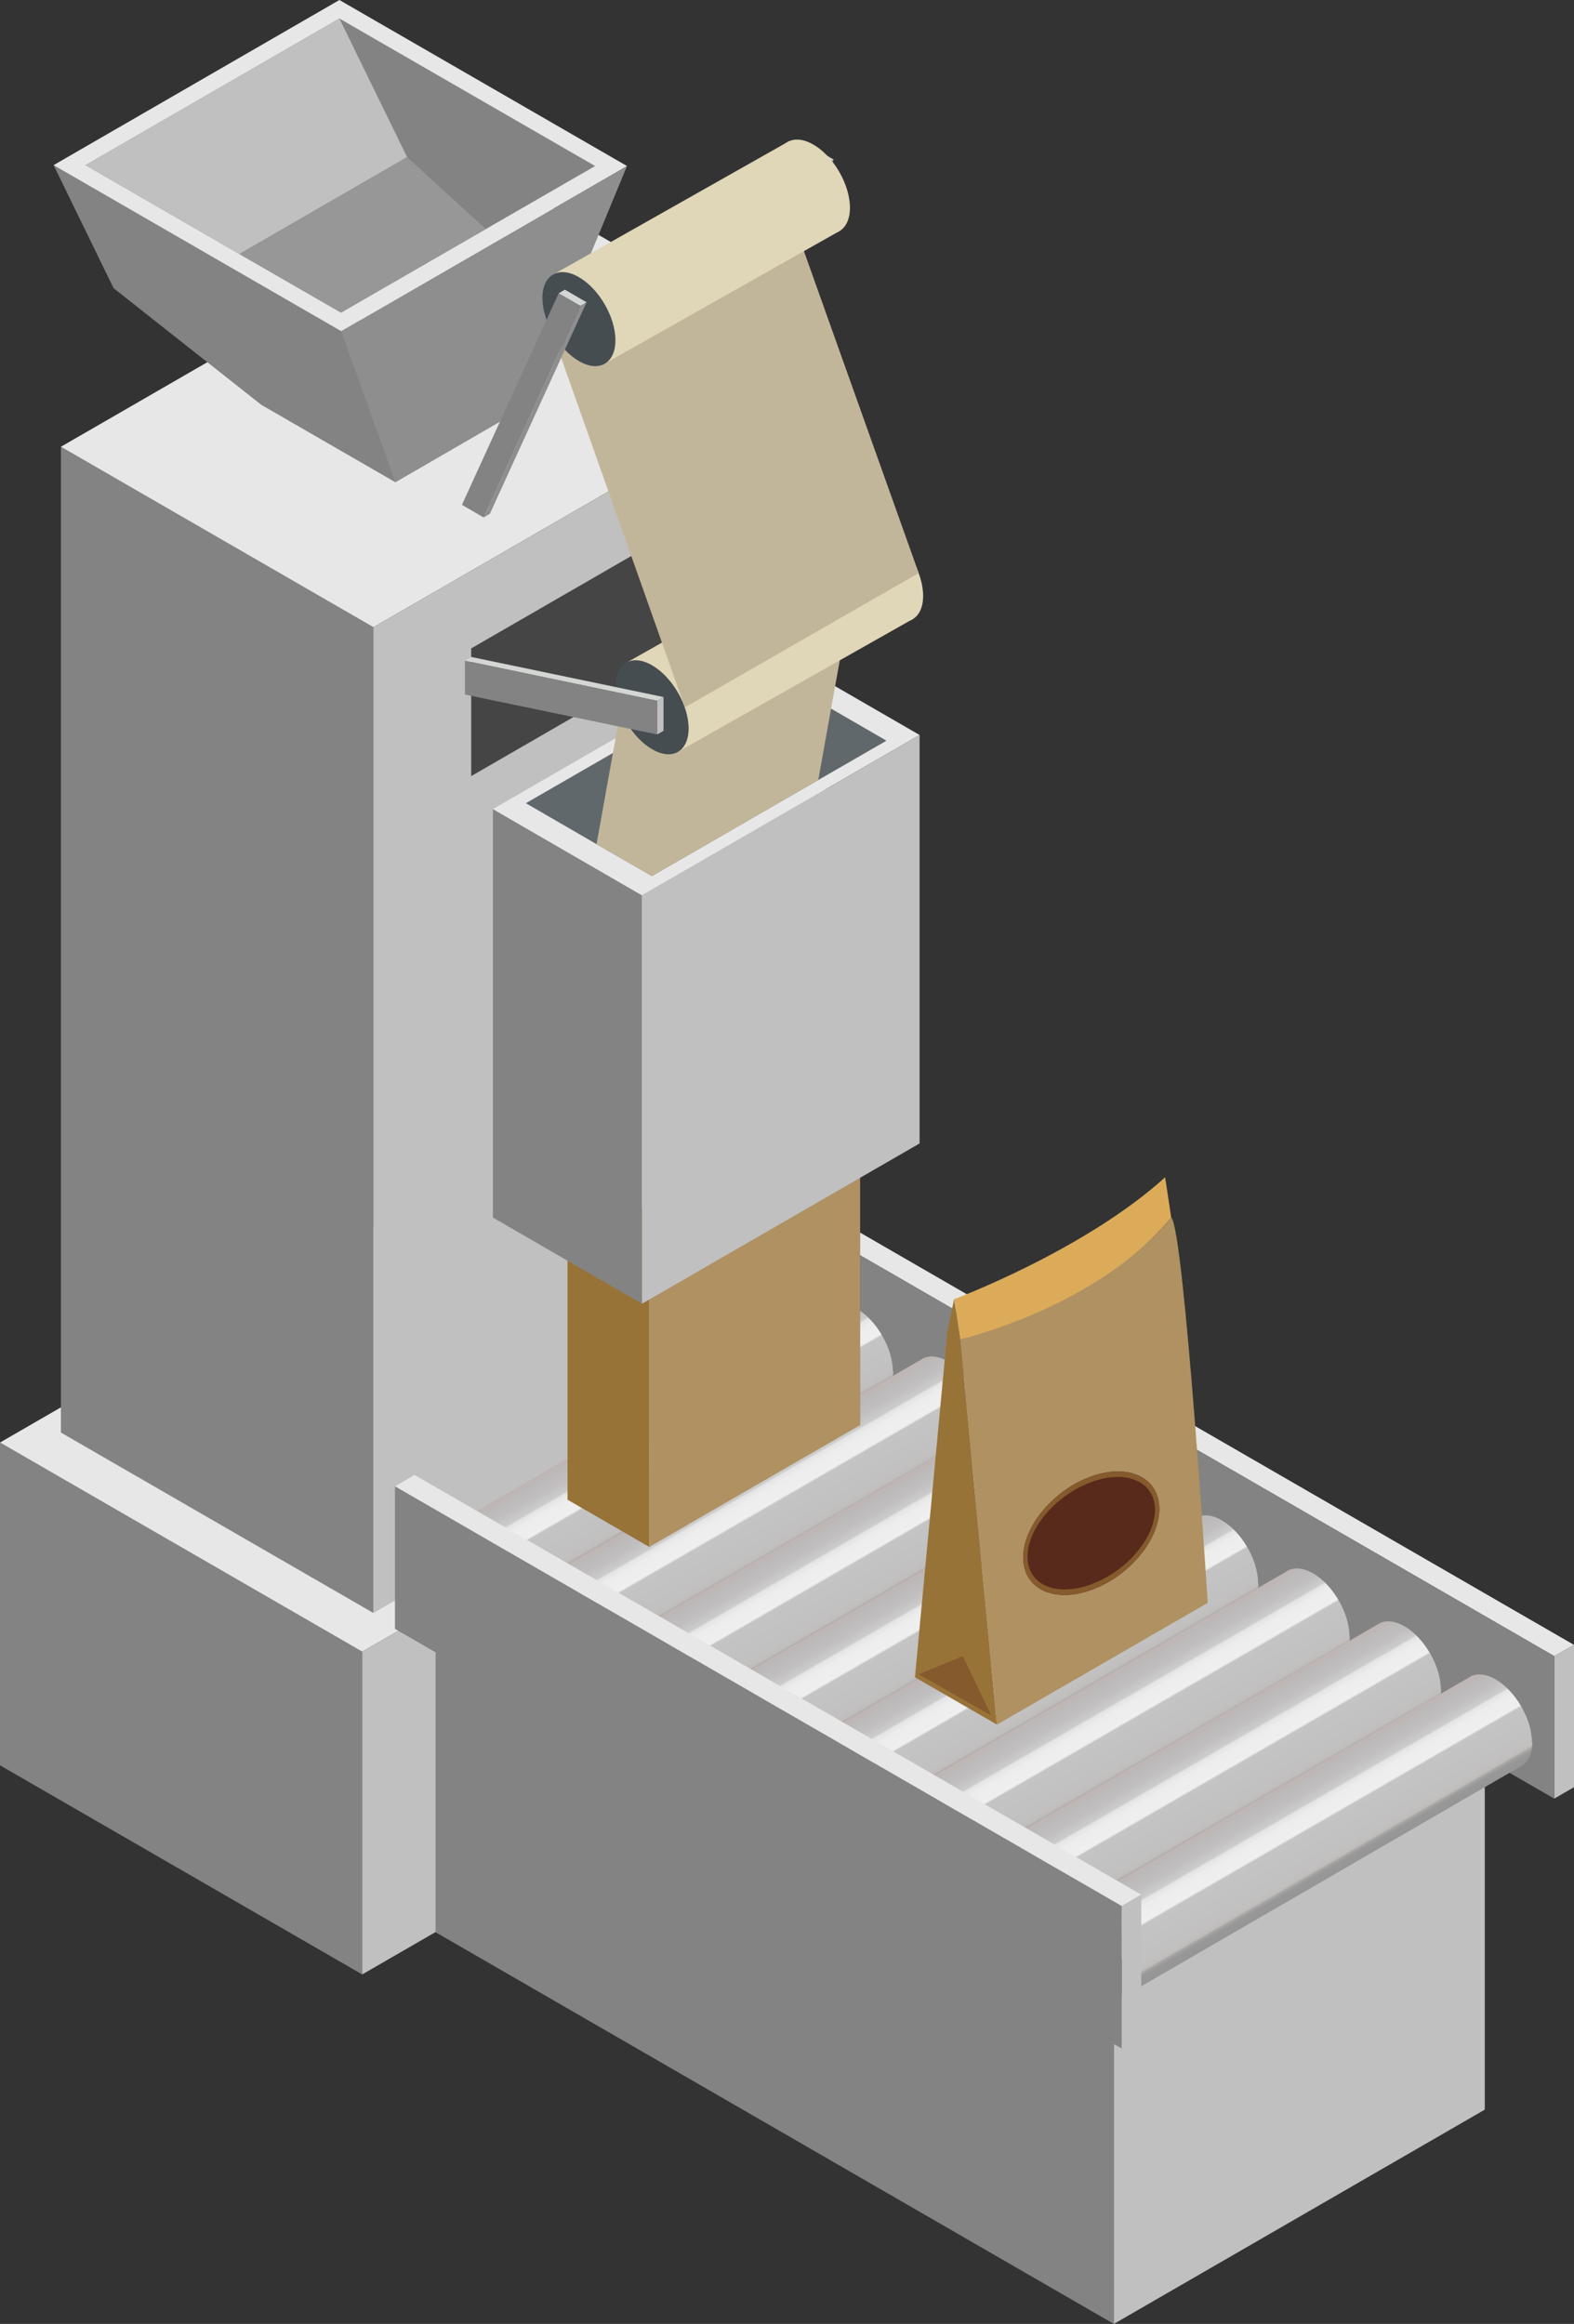 <svg xmlns="http://www.w3.org/2000/svg" xmlns:xlink="http://www.w3.org/1999/xlink" id="Layer_2" data-name="Layer 2" viewBox="0 0 88.39 130.46"><rect x="0" y="0" width="88.39" height="130.46" fill="#333333" stroke="none"/><defs><style>      .cls-1 {        fill: #855a2d;      }      .cls-2 {        fill: #dcab5a;      }      .cls-3 {        fill: #582a1c;      }      .cls-4 {        fill: #454545;      }      .cls-5 {        fill: #d3d6d3;      }      .cls-6 {        fill: #979797;      }      .cls-7 {        fill: #454d51;      }      .cls-8 {        fill: #525252;      }      .cls-9 {        fill: #61686b;      }      .cls-10 {        fill: #af9162;      }      .cls-11 {        fill: #e7e7e7;      }      .cls-12 {        fill: #fff;      }      .cls-13 {        fill: silver;      }      .cls-14 {        fill: #6e2165;      }      .cls-15 {        fill: #8f8e8e;      }      .cls-16 {        fill: #838383;      }      .cls-17 {        fill: url(#_ÂÁ_Ï_ÌÌ_È_ËÂÌÚ_71-7);      }      .cls-18 {        fill: url(#_ÂÁ_Ï_ÌÌ_È_ËÂÌÚ_71-8);      }      .cls-19 {        fill: url(#_ÂÁ_Ï_ÌÌ_È_ËÂÌÚ_71-3);      }      .cls-20 {        fill: url(#_ÂÁ_Ï_ÌÌ_È_ËÂÌÚ_71-4);      }      .cls-21 {        fill: url(#_ÂÁ_Ï_ÌÌ_È_ËÂÌÚ_71-5);      }      .cls-22 {        fill: url(#_ÂÁ_Ï_ÌÌ_È_ËÂÌÚ_71-2);      }      .cls-23 {        fill: url(#_ÂÁ_Ï_ÌÌ_È_ËÂÌÚ_71-6);      }      .cls-24 {        fill: #e0d6b8;      }      .cls-25 {        fill: #987337;      }      .cls-26 {        fill: url(#_ÂÁ_Ï_ÌÌ_È_ËÂÌÚ_71);      }      .cls-27 {        fill: #c2b69a;      }      .cls-28 {        fill: #899289;      }    </style><linearGradient id="_&#xC2;&#xC1;_&#xCF;_&#xCC;&#xCC;_&#xC8;_&#xCB;&#xC2;&#xCC;&#xDA;_71" data-name="&#xA1;&#xC2;&#xC1;&#x2DA;&#xCF;&#x2C7;&#xCC;&#xCC;&#x2DA;&#xC8; &#x201E;&#xF8FF;&#x2021;&#x2030;&#xCB;&#xC2;&#xCC;&#xDA; 71" x1="35.89" y1="79.51" x2="38.8" y2="84.54" gradientUnits="userSpaceOnUse"><stop offset=".02" stop-color="#beb6b4"></stop><stop offset=".08" stop-color="#bcbaba"></stop><stop offset=".17" stop-color="#c0bebe"></stop><stop offset=".27" stop-color="#cccbcb"></stop><stop offset=".28" stop-color="#d3d2d2"></stop><stop offset=".29" stop-color="#e3e3e3"></stop><stop offset=".3" stop-color="#e6e6e6"></stop><stop offset=".35" stop-color="#ededed"></stop><stop offset=".48" stop-color="#efefef"></stop><stop offset=".49" stop-color="#ddd"></stop><stop offset=".5" stop-color="#c4c4c4"></stop><stop offset=".78" stop-color="#c2c1c1"></stop><stop offset=".86" stop-color="#c1bfbe"></stop><stop offset=".88" stop-color="#bcb8b6"></stop><stop offset=".88" stop-color="#bbb7b5"></stop><stop offset=".89" stop-color="#aaa8a7"></stop><stop offset=".91" stop-color="#9e9d9d"></stop><stop offset=".93" stop-color="#979797"></stop><stop offset="1" stop-color="#969696"></stop></linearGradient><linearGradient id="_&#xC2;&#xC1;_&#xCF;_&#xCC;&#xCC;_&#xC8;_&#xCB;&#xC2;&#xCC;&#xDA;_71-2" data-name="&#xA1;&#xC2;&#xC1;&#x2DA;&#xCF;&#x2C7;&#xCC;&#xCC;&#x2DA;&#xC8; &#x201E;&#xF8FF;&#x2021;&#x2030;&#xCB;&#xC2;&#xCC;&#xDA; 71" x1="41.02" y1="82.48" x2="43.93" y2="87.52" xlink:href="#_&#xC2;&#xC1;_&#xCF;_&#xCC;&#xCC;_&#xC8;_&#xCB;&#xC2;&#xCC;&#xDA;_71"></linearGradient><linearGradient id="_&#xC2;&#xC1;_&#xCF;_&#xCC;&#xCC;_&#xC8;_&#xCB;&#xC2;&#xCC;&#xDA;_71-3" data-name="&#xA1;&#xC2;&#xC1;&#x2DA;&#xCF;&#x2C7;&#xCC;&#xCC;&#x2DA;&#xC8; &#x201E;&#xF8FF;&#x2021;&#x2030;&#xCB;&#xC2;&#xCC;&#xDA; 71" x1="46.14" y1="85.46" x2="49.05" y2="90.49" xlink:href="#_&#xC2;&#xC1;_&#xCF;_&#xCC;&#xCC;_&#xC8;_&#xCB;&#xC2;&#xCC;&#xDA;_71"></linearGradient><linearGradient id="_&#xC2;&#xC1;_&#xCF;_&#xCC;&#xCC;_&#xC8;_&#xCB;&#xC2;&#xCC;&#xDA;_71-4" data-name="&#xA1;&#xC2;&#xC1;&#x2DA;&#xCF;&#x2C7;&#xCC;&#xCC;&#x2DA;&#xC8; &#x201E;&#xF8FF;&#x2021;&#x2030;&#xCB;&#xC2;&#xCC;&#xDA; 71" x1="51.27" y1="88.43" x2="54.18" y2="93.47" xlink:href="#_&#xC2;&#xC1;_&#xCF;_&#xCC;&#xCC;_&#xC8;_&#xCB;&#xC2;&#xCC;&#xDA;_71"></linearGradient><linearGradient id="_&#xC2;&#xC1;_&#xCF;_&#xCC;&#xCC;_&#xC8;_&#xCB;&#xC2;&#xCC;&#xDA;_71-5" data-name="&#xA1;&#xC2;&#xC1;&#x2DA;&#xCF;&#x2C7;&#xCC;&#xCC;&#x2DA;&#xC8; &#x201E;&#xF8FF;&#x2021;&#x2030;&#xCB;&#xC2;&#xCC;&#xDA; 71" x1="56.4" y1="91.41" x2="59.31" y2="96.44" xlink:href="#_&#xC2;&#xC1;_&#xCF;_&#xCC;&#xCC;_&#xC8;_&#xCB;&#xC2;&#xCC;&#xDA;_71"></linearGradient><linearGradient id="_&#xC2;&#xC1;_&#xCF;_&#xCC;&#xCC;_&#xC8;_&#xCB;&#xC2;&#xCC;&#xDA;_71-6" data-name="&#xA1;&#xC2;&#xC1;&#x2DA;&#xCF;&#x2C7;&#xCC;&#xCC;&#x2DA;&#xC8; &#x201E;&#xF8FF;&#x2021;&#x2030;&#xCB;&#xC2;&#xCC;&#xDA; 71" x1="61.53" y1="94.38" x2="64.44" y2="99.42" xlink:href="#_&#xC2;&#xC1;_&#xCF;_&#xCC;&#xCC;_&#xC8;_&#xCB;&#xC2;&#xCC;&#xDA;_71"></linearGradient><linearGradient id="_&#xC2;&#xC1;_&#xCF;_&#xCC;&#xCC;_&#xC8;_&#xCB;&#xC2;&#xCC;&#xDA;_71-7" data-name="&#xA1;&#xC2;&#xC1;&#x2DA;&#xCF;&#x2C7;&#xCC;&#xCC;&#x2DA;&#xC8; &#x201E;&#xF8FF;&#x2021;&#x2030;&#xCB;&#xC2;&#xCC;&#xDA; 71" x1="66.66" y1="97.35" x2="69.57" y2="102.39" xlink:href="#_&#xC2;&#xC1;_&#xCF;_&#xCC;&#xCC;_&#xC8;_&#xCB;&#xC2;&#xCC;&#xDA;_71"></linearGradient><linearGradient id="_&#xC2;&#xC1;_&#xCF;_&#xCC;&#xCC;_&#xC8;_&#xCB;&#xC2;&#xCC;&#xDA;_71-8" data-name="&#xA1;&#xC2;&#xC1;&#x2DA;&#xCF;&#x2C7;&#xCC;&#xCC;&#x2DA;&#xC8; &#x201E;&#xF8FF;&#x2021;&#x2030;&#xCB;&#xC2;&#xCC;&#xDA; 71" x1="71.78" y1="100.33" x2="74.69" y2="105.37" xlink:href="#_&#xC2;&#xC1;_&#xCF;_&#xCC;&#xCC;_&#xC8;_&#xCB;&#xC2;&#xCC;&#xDA;_71"></linearGradient></defs><g id="_0" data-name="0"><g><g><g><polygon class="cls-16" points="0 80.98 0 99.1 20.34 110.84 20.34 92.72 0 80.98"></polygon><polygon class="cls-11" points="0 80.98 20.34 92.72 49.78 75.72 29.44 63.98 0 80.98"></polygon><polygon class="cls-13" points="49.78 93.84 20.34 110.84 20.34 92.72 49.78 75.72 49.78 93.84"></polygon></g><g><polygon class="cls-16" points="3.42 25.08 3.42 80.42 20.97 90.55 20.97 35.21 3.42 25.08"></polygon><polygon class="cls-11" points="3.42 25.08 20.97 35.21 46.36 20.55 28.82 10.42 3.42 25.08"></polygon><polygon class="cls-13" points="46.36 75.89 20.97 90.55 20.97 35.21 46.36 20.55 46.36 75.89"></polygon></g><g><polygon class="cls-16" points="22.2 27.07 14.68 22.73 6.38 16.18 3.01 9.27 29.66 22.75 22.2 27.07"></polygon><polygon class="cls-15" points="35.21 9.32 29.66 22.75 22.2 27.07 19.16 18.59 35.21 9.32"></polygon><polygon class="cls-11" points="19.16 18.59 3.01 9.27 19.06 0 35.21 9.32 19.16 18.59"></polygon><polygon class="cls-16" points="33.42 9.32 27.28 12.86 19.15 17.55 13.44 14.26 4.8 9.27 19.06 1.04 33.42 9.32"></polygon><polygon class="cls-13" points="22.86 8.82 13.44 14.26 4.8 9.27 19.06 1.04 22.86 8.82"></polygon><polygon class="cls-6" points="27.28 12.86 19.15 17.55 13.44 14.26 22.86 8.82 27.28 12.86"></polygon></g><polygon class="cls-13" points="62.55 130.46 83.38 118.43 83.38 100.08 62.55 112.11 62.55 130.46"></polygon><polygon class="cls-8" points="85.66 98.76 47.58 76.77 22.18 91.43 60.27 113.42 85.66 98.76"></polygon><polygon class="cls-16" points="62.55 130.46 24.46 108.47 24.46 90.12 62.55 112.11 62.55 130.46"></polygon><g><polygon class="cls-11" points="87.28 92.97 46.47 69.41 47.58 68.78 88.39 92.34 87.28 92.97"></polygon><polygon class="cls-13" points="87.28 92.97 87.28 100.97 88.39 100.33 88.39 92.34 87.28 92.97"></polygon><polygon class="cls-16" points="87.28 100.97 46.47 77.41 46.47 69.41 87.28 92.97 87.28 100.97"></polygon></g><g><g><path class="cls-26" d="M50.14,76.99c0-1.3-.92-2.89-2.05-3.54-.52-.3-.99-.34-1.35-.19h0s-.04.02-.04.02c-.03.02-.06.04-.1.06l-22.88,13.25,2.97,4.96,22.83-13.23s.03-.02.05-.03l.03-.02h0c.34-.23.56-.66.56-1.29Z"></path><path class="cls-7" d="M27.27,90.23c0,1.3-.92,1.83-2.05,1.17-1.13-.65-2.05-2.24-2.05-3.54s.92-1.83,2.05-1.17c1.13.65,2.05,2.24,2.05,3.54Z"></path></g><g><path class="cls-22" d="M55.27,79.96c0-1.3-.92-2.89-2.05-3.54-.52-.3-.99-.34-1.35-.18h0s-.04.02-.04.02c-.03.02-.06.04-.1.06l-22.88,13.25,2.97,4.96,22.83-13.23s.03-.02.05-.03l.03-.02h0c.34-.23.56-.67.56-1.29Z"></path><path class="cls-7" d="M32.4,93.2c0,1.3-.92,1.83-2.05,1.17-1.13-.65-2.05-2.24-2.05-3.54s.92-1.83,2.05-1.17c1.13.65,2.05,2.24,2.05,3.54Z"></path></g><g><path class="cls-19" d="M60.39,82.93c0-1.3-.92-2.89-2.05-3.54-.52-.3-.99-.34-1.35-.18h0s-.04.02-.04.02c-.03.02-.06.04-.1.06l-22.88,13.25,2.97,4.96,22.83-13.23s.03-.02.05-.03l.03-.02h0c.34-.23.56-.66.56-1.29Z"></path><path class="cls-7" d="M37.52,96.18c0,1.3-.92,1.83-2.05,1.17-1.13-.65-2.05-2.24-2.05-3.54s.92-1.83,2.05-1.17c1.13.65,2.05,2.24,2.05,3.54Z"></path></g><g><path class="cls-20" d="M65.52,85.91c0-1.3-.92-2.89-2.05-3.54-.52-.3-.99-.34-1.35-.18h0s-.04.02-.04.02c-.03.02-.06.04-.1.06l-22.88,13.25,2.97,4.96,22.83-13.23s.03-.02.05-.03l.03-.02h0c.34-.23.56-.66.56-1.29Z"></path><path class="cls-7" d="M42.65,99.15c0,1.3-.92,1.83-2.05,1.17-1.13-.65-2.05-2.24-2.05-3.54s.92-1.83,2.05-1.17c1.13.65,2.05,2.24,2.05,3.54Z"></path></g><g><path class="cls-21" d="M70.65,88.88c0-1.3-.92-2.89-2.05-3.54-.52-.3-.99-.34-1.35-.18h0s-.04.02-.04.02c-.03.02-.06.04-.1.06l-22.88,13.25,2.97,4.96,22.83-13.23s.03-.02.05-.03l.03-.02h0c.34-.23.56-.67.56-1.29Z"></path><path class="cls-7" d="M47.78,102.13c0,1.3-.92,1.83-2.05,1.17-1.13-.65-2.05-2.24-2.05-3.54s.92-1.83,2.05-1.17c1.13.65,2.05,2.24,2.05,3.54Z"></path></g><g><path class="cls-23" d="M75.78,91.86c0-1.3-.92-2.89-2.05-3.54-.52-.3-.99-.34-1.35-.18h0s-.04.02-.04.02c-.03.02-.06.03-.1.06l-22.88,13.25,2.97,4.96,22.83-13.23s.03-.02.05-.03h.03s0-.02,0-.02c.34-.22.56-.66.56-1.28Z"></path><path class="cls-7" d="M52.91,105.1c0,1.3-.92,1.83-2.05,1.17-1.13-.65-2.05-2.24-2.05-3.54s.92-1.83,2.05-1.17c1.13.65,2.05,2.24,2.05,3.54Z"></path></g><g><path class="cls-17" d="M80.91,94.83c0-1.3-.92-2.89-2.05-3.54-.52-.3-.99-.34-1.35-.18h0s-.04.02-.04.02c-.03.02-.06.04-.1.06l-22.88,13.25,2.97,4.96,22.83-13.23s.03-.02.05-.03h.03s0-.02,0-.02c.34-.22.56-.66.56-1.28Z"></path><path class="cls-7" d="M58.04,108.08c0,1.3-.92,1.83-2.05,1.17-1.13-.65-2.05-2.24-2.05-3.54s.92-1.83,2.05-1.17c1.13.65,2.05,2.24,2.05,3.54Z"></path></g><g><path class="cls-18" d="M86.03,97.81c0-1.3-.92-2.89-2.05-3.54-.52-.3-.99-.34-1.35-.18h0s-.04.02-.04.02c-.03.02-.06.04-.1.06l-22.88,13.25,2.97,4.96,22.83-13.23s.03-.02.05-.03l.03-.02h0c.34-.23.56-.67.56-1.29Z"></path><path class="cls-7" d="M63.16,111.05c0,1.3-.92,1.83-2.05,1.17-1.13-.65-2.05-2.24-2.05-3.54s.92-1.83,2.05-1.17c1.13.65,2.05,2.24,2.05,3.54Z"></path></g></g><g><polygon class="cls-11" points="62.99 107 22.18 83.44 23.28 82.8 64.09 106.36 62.99 107"></polygon><polygon class="cls-13" points="62.99 107 62.99 115 64.09 114.36 64.09 106.36 62.99 107"></polygon><polygon class="cls-16" points="62.99 115 22.18 91.43 22.18 83.44 62.99 107 62.99 115"></polygon></g><g><polygon class="cls-14" points="48.3 61.57 48.3 80 43.7 77.35 43.7 55.17 48.3 61.57"></polygon><polygon class="cls-25" points="36.46 68.41 36.46 86.84 31.87 84.19 31.87 62 36.46 68.41"></polygon><polygon class="cls-2" points="48.3 61.57 36.46 68.41 31.87 62 43.7 55.17 48.3 61.57"></polygon><polygon class="cls-10" points="48.3 80 36.46 86.84 36.46 68.41 48.3 61.57 48.3 80"></polygon></g><g><polygon class="cls-25" points="53.93 75.18 55.98 96.81 51.38 94.16 53.2 74.75 53.58 72.92 53.93 75.18"></polygon><path class="cls-2" d="M65.77,68.35c-4.48,5.38-11.84,6.84-11.84,6.84l-.34-2.26s7.29-2.72,11.84-6.84l.34,2.26Z"></path><path class="cls-10" d="M67.82,89.98l-11.84,6.84-2.05-21.63s7.7-1.8,11.84-6.84c.72.55,2.05,21.63,2.05,21.63Z"></path></g><polygon class="cls-4" points="26.46 36.4 26.46 43.57 39.98 35.76 39.98 28.6 26.46 36.4"></polygon><g><polygon class="cls-28" points="51.13 31.12 51.13 33.02 50.78 33.22 50.78 31.33 51.13 31.12"></polygon><polygon class="cls-5" points="51.13 31.12 50.78 31.33 39.98 29.08 40.34 28.87 51.13 31.12"></polygon><polygon class="cls-9" points="39.98 30.98 50.78 33.22 50.78 31.33 39.98 29.08 39.98 30.98"></polygon></g><g><polygon class="cls-16" points="27.68 45.42 27.68 68.35 36.05 73.19 36.05 50.26 27.68 45.42"></polygon><polygon class="cls-11" points="27.68 45.42 36.05 50.26 51.64 41.26 43.26 36.42 27.68 45.42"></polygon><polygon class="cls-9" points="49.78 41.58 45.95 43.79 36.61 49.18 33.5 47.39 29.53 45.09 34.42 42.27 42.71 37.49 46.67 39.78 49.78 41.58"></polygon><polygon class="cls-13" points="51.64 64.19 36.05 73.19 36.05 50.26 51.64 41.26 51.64 64.19"></polygon></g><polygon class="cls-27" points="48.19 31.35 46.67 39.78 45.95 43.79 36.61 49.18 33.5 47.39 34.42 42.27 35.02 38.95 48.19 31.35"></polygon><g><polygon class="cls-28" points="46.82 8.96 41.39 20.83 41.03 21.04 46.46 9.16 46.82 8.96"></polygon><polygon class="cls-5" points="46.82 8.96 46.46 9.16 45.24 8.46 45.6 8.25 46.82 8.96"></polygon><polygon class="cls-9" points="39.81 20.33 41.03 21.04 46.46 9.16 45.24 8.46 39.81 20.33"></polygon></g><g><path class="cls-24" d="M51.84,33.45c0,1.3-.92,1.83-2.05,1.17-1.13-.65-2.05-2.24-2.05-3.54s.92-1.83,2.05-1.17c1.13.65,2.05,2.24,2.05,3.54Z"></path><polygon class="cls-24" points="51.28 34.74 38.08 42.2 35.11 37.24 48.43 29.72 51.28 34.74"></polygon><path class="cls-7" d="M38.67,40.89c0,1.3-.92,1.83-2.05,1.17-1.13-.65-2.05-2.24-2.05-3.54s.92-1.83,2.05-1.17c1.13.65,2.05,2.24,2.05,3.54Z"></path></g><g><polygon class="cls-13" points="37.26 39.13 37.26 41.03 36.9 41.23 36.9 39.34 37.26 39.13"></polygon><polygon class="cls-5" points="37.26 39.13 36.9 39.34 26.11 37.09 26.46 36.88 37.26 39.13"></polygon><polygon class="cls-16" points="26.11 38.99 36.9 41.23 36.9 39.34 26.11 37.09 26.11 38.99"></polygon></g><polygon class="cls-27" points="31 18.64 38.46 39.71 51.59 32.17 43.93 10.69 31 18.64"></polygon><g><path class="cls-24" d="M47.73,11.66c0,1.3-.92,1.83-2.05,1.17-1.13-.65-2.05-2.24-2.05-3.54s.92-1.83,2.05-1.17c1.13.65,2.05,2.24,2.05,3.54Z"></path><polygon class="cls-24" points="47.18 12.95 33.97 20.41 31 15.45 44.32 7.92 47.18 12.95"></polygon><path class="cls-7" d="M34.56,19.1c0,1.3-.92,1.83-2.05,1.17-1.13-.65-2.05-2.24-2.05-3.54s.92-1.83,2.05-1.17c1.13.65,2.05,2.24,2.05,3.54Z"></path></g><g><polygon class="cls-15" points="32.94 16.97 27.51 28.84 27.16 29.05 32.59 17.17 32.94 16.97"></polygon><polygon class="cls-5" points="32.94 16.97 32.59 17.17 31.37 16.47 31.72 16.26 32.94 16.97"></polygon><polygon class="cls-16" points="25.94 28.34 27.16 29.05 32.59 17.17 31.37 16.47 25.94 28.34"></polygon></g></g><polygon class="cls-1" points="51.59 93.99 54.07 92.97 55.67 96.31 51.59 93.99"></polygon><path class="cls-12" d="M65.11,84.43c.19,1.7-1.38,3.81-3.49,4.72-2.12.91-3.98.26-4.17-1.44-.19-1.7,1.38-3.81,3.49-4.72,2.12-.91,3.98-.26,4.17,1.44Z"></path><path class="cls-1" d="M65.11,84.43c.19,1.7-1.38,3.81-3.49,4.72-2.12.91-3.98.26-4.17-1.44-.19-1.7,1.38-3.81,3.49-4.72,2.12-.91,3.98-.26,4.17,1.44Z"></path><path class="cls-3" d="M64.85,84.54c.15,1.53-1.33,3.45-3.3,4.29-1.97.85-3.69.29-3.84-1.23-.15-1.53,1.33-3.45,3.3-4.29,1.97-.85,3.69-.29,3.84,1.23Z"></path></g></g></svg>
